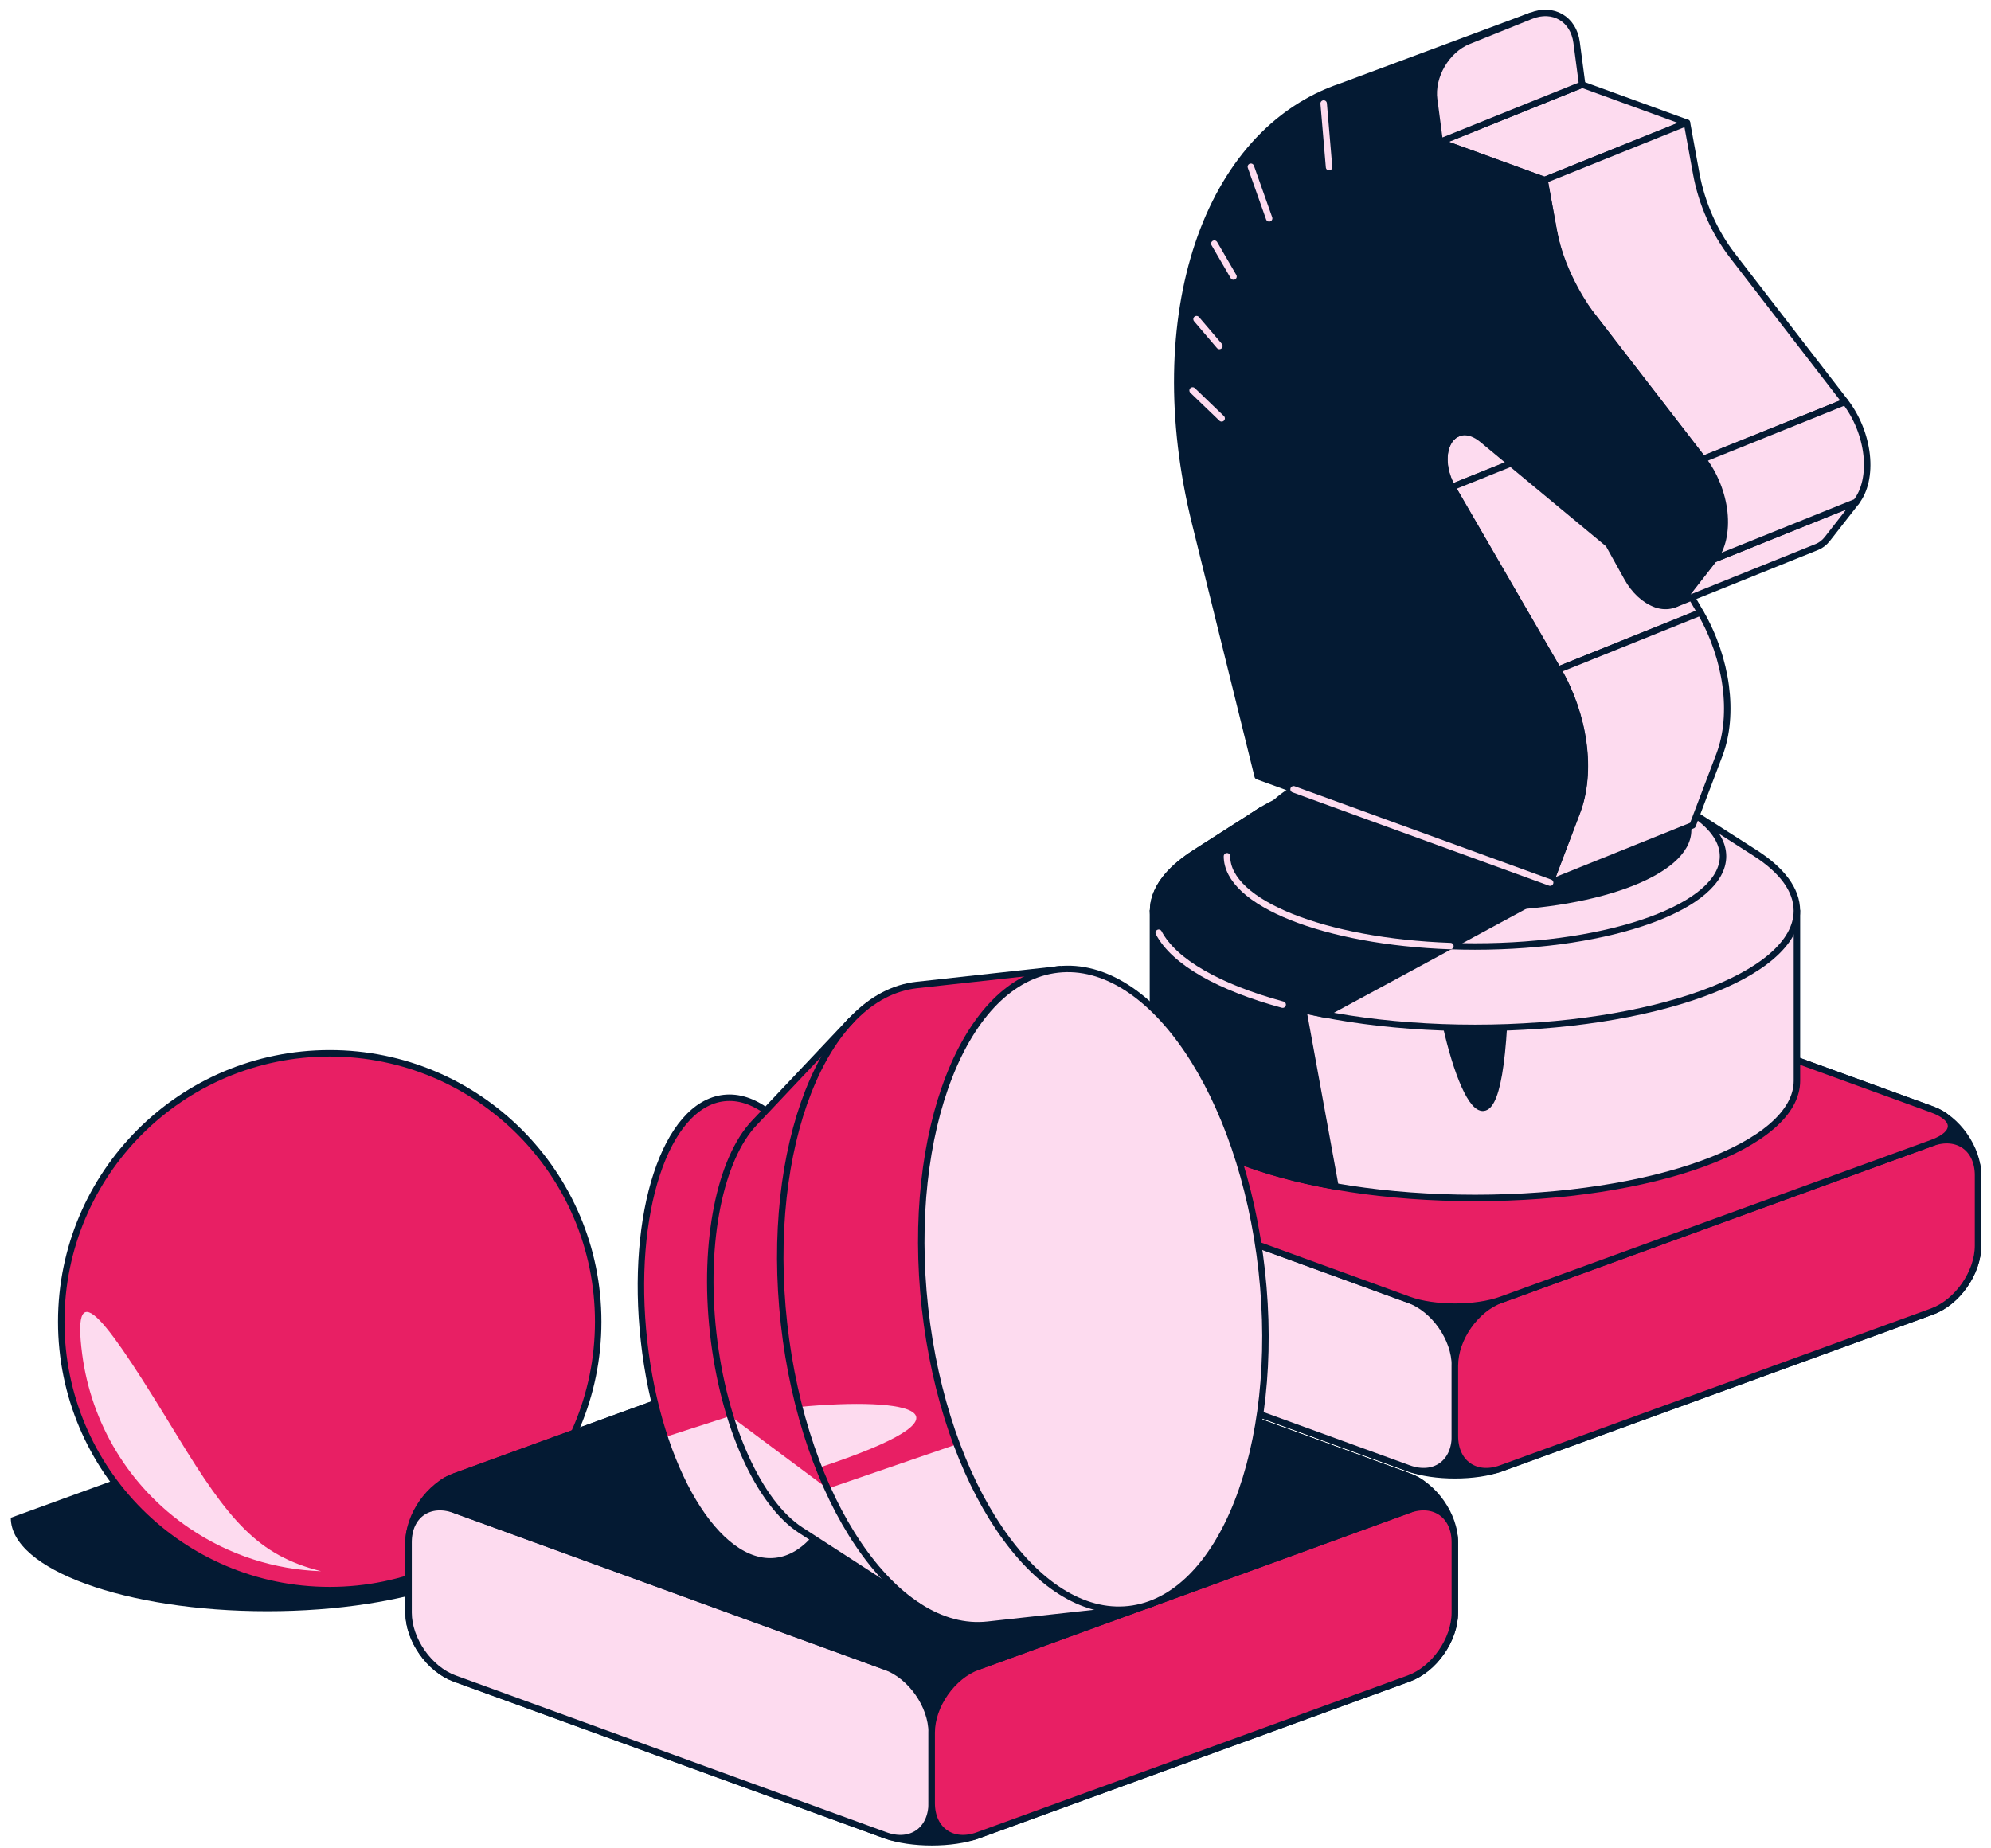 <svg width="154" height="143" viewBox="0 0 154 143" fill="none" xmlns="http://www.w3.org/2000/svg">
<path d="M116.102 73.697C114.139 72.983 110.926 72.983 108.967 73.697L75.638 85.83C73.675 86.543 72.071 88.835 72.071 90.925V96.375C72.071 98.465 73.675 100.757 75.638 101.47L108.967 113.603C110.93 114.317 114.143 114.317 116.102 113.603L149.431 101.47C151.394 100.757 152.998 98.465 152.998 96.375V90.925C152.998 88.835 151.394 86.543 149.431 85.83L116.102 73.697Z" fill="#041A33" stroke="#041A33" stroke-width="0.5" stroke-linecap="round" stroke-linejoin="round"/>
<path d="M112.534 111.104C112.534 113.194 110.93 114.317 108.967 113.604L75.638 101.471C73.675 100.757 72.071 98.465 72.071 96.375V90.925C72.071 88.836 73.675 87.713 75.638 88.426L108.967 100.559C110.93 101.272 112.534 103.565 112.534 105.654V111.104Z" fill="#FDDBEF" stroke="#041A33" stroke-width="0.5" stroke-linecap="round" stroke-linejoin="round"/>
<path d="M112.534 111.104C112.534 113.194 114.139 114.317 116.102 113.604L149.431 101.471C151.394 100.757 152.998 98.465 152.998 96.375V90.925C152.998 88.836 151.394 87.713 149.431 88.426L116.102 100.559C114.139 101.272 112.534 103.565 112.534 105.654V111.104Z" fill="#E81F64" stroke="#041A33" stroke-width="0.5" stroke-linecap="round" stroke-linejoin="round"/>
<path d="M75.644 88.426C73.681 87.712 73.681 86.543 75.644 85.83L108.973 73.697C110.936 72.983 114.149 72.983 116.107 73.697L149.437 85.83C151.4 86.543 151.4 87.712 149.437 88.426L116.107 100.559C114.144 101.272 110.932 101.272 108.973 100.559L75.644 88.426Z" fill="#E81F64" stroke="#041A33" stroke-width="0.5" stroke-linecap="round" stroke-linejoin="round"/>
<path d="M40.51 117.436C40.51 113.447 31.628 110.217 20.673 110.217C20.66 110.217 20.652 110.217 20.639 110.217L0.836 117.423C0.836 117.423 0.836 117.432 0.836 117.436C0.836 121.425 9.718 124.655 20.673 124.655C31.628 124.655 40.51 121.421 40.51 117.436Z" fill="#041A33"/>
<path d="M25.503 123.022C36.972 123.022 46.269 113.725 46.269 102.256C46.269 90.787 36.972 81.49 25.503 81.49C14.035 81.49 4.738 90.787 4.738 102.256C4.738 113.725 14.035 123.022 25.503 123.022Z" fill="#E81F64" stroke="#041A33" stroke-width="0.5" stroke-linecap="round" stroke-linejoin="round"/>
<path d="M6.36 104.789C7.056 110.053 9.906 115.005 14.642 118.226C17.775 120.354 21.308 121.439 24.833 121.557C19.949 120.341 17.703 117.648 13.705 111.083C8.428 102.417 5.465 98.052 6.36 104.793V104.789Z" fill="#FDDBEF"/>
<path d="M75.636 102.088C73.673 101.375 70.46 101.375 68.501 102.088L35.172 114.221C33.209 114.935 31.605 117.227 31.605 119.317V124.767C31.605 126.856 33.209 129.149 35.172 129.862L68.501 141.995C70.464 142.708 73.677 142.708 75.636 141.995L108.965 129.862C110.928 129.149 112.532 126.856 112.532 124.767V119.317C112.532 117.227 110.928 114.935 108.965 114.221L75.636 102.088Z" fill="#041A33" stroke="#041A33" stroke-width="0.5" stroke-linecap="round" stroke-linejoin="round"/>
<path d="M72.064 139.496C72.064 141.586 70.46 142.709 68.497 141.995L35.168 129.862C33.205 129.149 31.601 126.857 31.601 124.767V119.317C31.601 117.227 33.205 116.104 35.168 116.818L68.497 128.95C70.46 129.664 72.064 131.956 72.064 134.046V139.496Z" fill="#FDDBEF" stroke="#041A33" stroke-width="0.5" stroke-linecap="round" stroke-linejoin="round"/>
<path d="M72.064 139.496C72.064 141.586 73.669 142.709 75.632 141.995L108.961 129.862C110.924 129.149 112.528 126.857 112.528 124.767V119.317C112.528 117.227 110.924 116.104 108.961 116.818L75.632 128.95C73.669 129.664 72.064 131.956 72.064 134.046V139.496Z" fill="#E81F64" stroke="#041A33" stroke-width="0.5" stroke-linecap="round" stroke-linejoin="round"/>
<path d="M35.174 116.817C33.211 116.104 33.211 114.935 35.174 114.221L68.503 102.088C70.466 101.375 73.679 101.375 75.637 102.088L108.967 114.221C110.93 114.935 110.93 116.104 108.967 116.817L75.637 128.95C73.674 129.663 70.462 129.663 68.503 128.95L35.174 116.817Z" fill="#041A33" stroke="#041A33" stroke-width="0.5" stroke-linecap="round" stroke-linejoin="round"/>
<path d="M89.188 70.461H138.99V83.62C138.99 88.626 127.841 92.683 114.091 92.683C100.337 92.683 89.192 88.626 89.192 83.62V70.461H89.188Z" fill="#FDDBEF" stroke="#041A33" stroke-width="0.5" stroke-linecap="round" stroke-linejoin="round"/>
<path d="M89.189 83.622C89.189 87.218 94.947 90.326 103.293 91.79L99.709 72.143L97.243 70.459H89.184V83.618L89.189 83.622Z" fill="#041A33" stroke="#041A33" stroke-width="0.5" stroke-linecap="round" stroke-linejoin="round"/>
<path d="M111.449 77.347C112.699 84.65 116.046 92.051 116.431 76.731C116.815 61.41 110.2 70.044 111.449 77.347Z" fill="#041A33" stroke="#041A33" stroke-width="0.5" stroke-linecap="round" stroke-linejoin="round"/>
<path d="M135.765 65.998C137.816 67.315 138.986 68.839 138.986 70.46C138.986 75.467 127.837 79.524 114.087 79.524C100.333 79.524 89.188 75.467 89.188 70.46C89.188 68.835 90.362 67.311 92.413 65.994L97.598 62.676H130.572L135.765 65.998Z" fill="#FDDBEF" stroke="#041A33" stroke-width="0.5" stroke-linecap="round" stroke-linejoin="round"/>
<path d="M114.086 73.229C124.683 73.229 133.273 70.103 133.273 66.247C133.273 62.39 124.683 59.264 114.086 59.264C103.489 59.264 94.899 62.39 94.899 66.247C94.899 70.103 103.489 73.229 114.086 73.229Z" fill="#FDDBEF" stroke="#041A33" stroke-width="0.5" stroke-linecap="round" stroke-linejoin="round"/>
<path d="M114.084 70.234C123.191 70.234 130.573 67.547 130.573 64.231C130.573 60.916 123.191 58.228 114.084 58.228C104.977 58.228 97.594 60.916 97.594 64.231C97.594 67.547 104.977 70.234 114.084 70.234Z" fill="#041A33" stroke="#041A33" stroke-width="0.5" stroke-linecap="round" stroke-linejoin="round"/>
<path d="M112.774 33.531L123.788 29.094C123.514 29.204 123.277 29.407 123.092 29.698C122.543 30.58 122.64 32.045 123.337 33.244L112.322 37.681C111.63 36.482 111.529 35.017 112.078 34.135C112.259 33.843 112.5 33.641 112.774 33.531Z" fill="#FDDBEF" stroke="#041A33" stroke-width="0.5" stroke-linecap="round" stroke-linejoin="round"/>
<path d="M112.324 37.68L123.338 33.248L131.528 47.386L120.514 51.818L112.324 37.68Z" fill="#FDDBEF" stroke="#041A33" stroke-width="0.5" stroke-linecap="round" stroke-linejoin="round"/>
<path d="M131.528 47.383L120.514 51.816C122.583 55.387 123.165 59.714 121.983 62.825L119.91 68.288L130.924 63.851L132.997 58.389C134.175 55.278 133.597 50.955 131.528 47.379V47.383Z" fill="#FDDBEF" stroke="#041A33" stroke-width="0.5" stroke-linecap="round" stroke-linejoin="round"/>
<path d="M111.363 10.979L122.377 6.546L130.483 9.497L119.469 13.93L111.363 10.979Z" fill="#FDDBEF" stroke="#041A33" stroke-width="0.5" stroke-linecap="round" stroke-linejoin="round"/>
<path d="M132.56 43.274L130.315 46.149C130.095 46.432 129.825 46.635 129.525 46.753L140.539 42.316C140.839 42.194 141.105 41.991 141.329 41.712L143.575 38.837L132.56 43.274Z" fill="#FDDBEF" stroke="#041A33" stroke-width="0.5" stroke-linecap="round" stroke-linejoin="round"/>
<path d="M133.995 19.763C132.61 17.969 131.622 15.732 131.204 13.452L130.482 9.492L119.468 13.929L120.19 17.889C120.823 21.346 122.981 24.2 122.981 24.2L131.719 35.526L142.733 31.09L133.995 19.763Z" fill="#FDDBEF" stroke="#041A33" stroke-width="0.5" stroke-linecap="round" stroke-linejoin="round"/>
<path d="M118.419 1.22L111.352 10.976L119.457 13.927L120.179 17.887C120.597 20.167 121.585 22.404 122.97 24.198L131.708 35.525C132.603 36.685 133.198 38.167 133.359 39.628C133.519 41.089 133.228 42.406 132.548 43.271L130.302 46.146C129.775 46.822 128.973 47.045 128.116 46.762C127.204 46.433 126.406 45.69 125.853 44.685L124.418 42.102L114.632 33.984C114.387 33.781 114.13 33.633 113.881 33.54C113.163 33.279 112.471 33.481 112.065 34.132C111.516 35.014 111.614 36.479 112.31 37.678L120.5 51.816C122.569 55.387 123.151 59.714 121.969 62.825L119.896 68.288L97.281 60.056L92.435 40.438C88.488 24.464 93.262 10.221 103.745 6.691L118.414 1.224L118.419 1.22Z" fill="#041A33" stroke="#041A33" stroke-width="0.5" stroke-linecap="round" stroke-linejoin="round"/>
<path d="M119.901 68.288L100.055 61.065" stroke="#FDDBEF" stroke-width="0.5" stroke-linecap="round" stroke-linejoin="round"/>
<path d="M131.717 35.527L142.731 31.09C143.626 32.251 144.222 33.732 144.382 35.193C144.542 36.654 144.251 37.971 143.571 38.836L132.557 43.273C133.233 42.408 133.524 41.091 133.368 39.63C133.207 38.169 132.612 36.688 131.717 35.527Z" fill="#FDDBEF" stroke="#041A33" stroke-width="0.5" stroke-linecap="round" stroke-linejoin="round"/>
<path d="M110.929 7.715C110.688 5.904 111.883 3.86 113.58 3.176L118.427 1.226C120.124 0.542 121.707 1.467 121.947 3.282L122.378 6.549L111.364 10.986L110.933 7.719L110.929 7.715Z" fill="#FDDBEF" stroke="#041A33" stroke-width="0.5" stroke-linecap="round" stroke-linejoin="round"/>
<path d="M97.6 64.231C97.6 63.694 97.794 63.175 98.157 62.681H97.6L92.415 65.999C90.36 67.317 89.19 68.841 89.19 70.466C89.19 73.936 94.556 76.95 102.429 78.474L117.964 70.069C116.719 70.179 115.423 70.238 114.089 70.238C104.983 70.238 97.6 67.553 97.6 64.235V64.231Z" fill="#041A33" stroke="#041A33" stroke-width="0.5" stroke-linecap="round" stroke-linejoin="round"/>
<path d="M89.625 72.162C90.811 74.429 94.319 76.396 99.212 77.726" stroke="#FDDBEF" stroke-width="0.5" stroke-linecap="round" stroke-linejoin="round"/>
<path d="M112.186 73.195C102.485 72.849 94.903 69.868 94.903 66.246" stroke="#FDDBEF" stroke-width="0.5" stroke-linecap="round" stroke-linejoin="round"/>
<path d="M94.492 32.367L92.246 30.209" stroke="#FDDBEF" stroke-width="0.5" stroke-linecap="round" stroke-linejoin="round"/>
<path d="M94.319 26.765L92.55 24.692" stroke="#FDDBEF" stroke-width="0.5" stroke-linecap="round" stroke-linejoin="round"/>
<path d="M95.409 21.395L93.927 18.849" stroke="#FDDBEF" stroke-width="0.5" stroke-linecap="round" stroke-linejoin="round"/>
<path d="M98.166 16.893L96.752 12.9" stroke="#FDDBEF" stroke-width="0.5" stroke-linecap="round" stroke-linejoin="round"/>
<path d="M102.8 12.934L102.383 8.008" stroke="#FDDBEF" stroke-width="0.5" stroke-linecap="round" stroke-linejoin="round"/>
<path d="M59.997 120.772C64.516 120.268 67.283 111.84 66.179 101.948C65.075 92.057 60.517 84.447 55.998 84.951C51.48 85.455 48.712 93.883 49.817 103.775C50.921 113.667 55.479 121.277 59.997 120.772Z" fill="#E81F64"/>
<path d="M56.481 109.555L51.466 111.172C53.45 117.179 56.764 121.13 60.061 120.763C62.72 120.467 64.772 117.419 65.785 112.945L56.481 109.555Z" fill="#FDDBEF"/>
<path d="M59.997 120.772C64.516 120.268 67.283 111.84 66.179 101.948C65.075 92.057 60.517 84.447 55.998 84.951C51.48 85.455 48.712 93.883 49.817 103.775C50.921 113.667 55.479 121.277 59.997 120.772Z" stroke="#041A33" stroke-width="0.5" stroke-linecap="round" stroke-linejoin="round"/>
<path d="M81.816 75.005L70.912 76.204C69.025 76.415 67.319 77.386 65.854 78.939L58.34 86.893C55.735 89.658 54.376 95.999 55.173 103.158C55.98 110.39 58.753 116.325 61.941 118.39L71.047 124.279C72.765 125.389 74.584 125.908 76.408 125.706L87.312 124.507L81.812 75.013L81.816 75.005Z" fill="#E81F64"/>
<path d="M61.728 108.858L63.328 113.556C76.204 109.309 70.526 108.017 61.728 108.858Z" fill="#FDDBEF"/>
<path d="M71.051 124.274C72.769 125.384 74.588 125.904 76.412 125.701L87.316 124.502L86.535 117.456L78.422 110.221L64.013 115.172L56.486 109.558C57.782 113.762 59.767 116.979 61.945 118.389L71.051 124.278V124.274Z" fill="#FDDBEF"/>
<path d="M65.847 78.931L58.332 86.888C55.727 89.653 54.368 95.994 55.166 103.154C55.972 110.385 58.746 116.321 61.933 118.385L71.039 124.275" stroke="#041A33" stroke-width="0.5" stroke-linecap="round" stroke-linejoin="round"/>
<path d="M81.817 75.005L87.318 124.498L76.414 125.697C69.22 126.504 62.158 116.076 60.642 102.411C59.122 88.742 63.724 77.01 70.913 76.204L81.817 75.005Z" stroke="#041A33" stroke-width="0.5" stroke-miterlimit="10"/>
<path d="M87.31 124.498C94.503 123.702 99.107 111.976 97.593 98.308C96.079 84.641 89.021 74.207 81.828 75.003C74.635 75.8 70.031 87.526 71.545 101.193C73.059 114.861 80.117 125.295 87.31 124.498Z" fill="#FDDBEF" stroke="#041A33" stroke-width="0.5" stroke-linecap="round" stroke-linejoin="round"/>
</svg>
